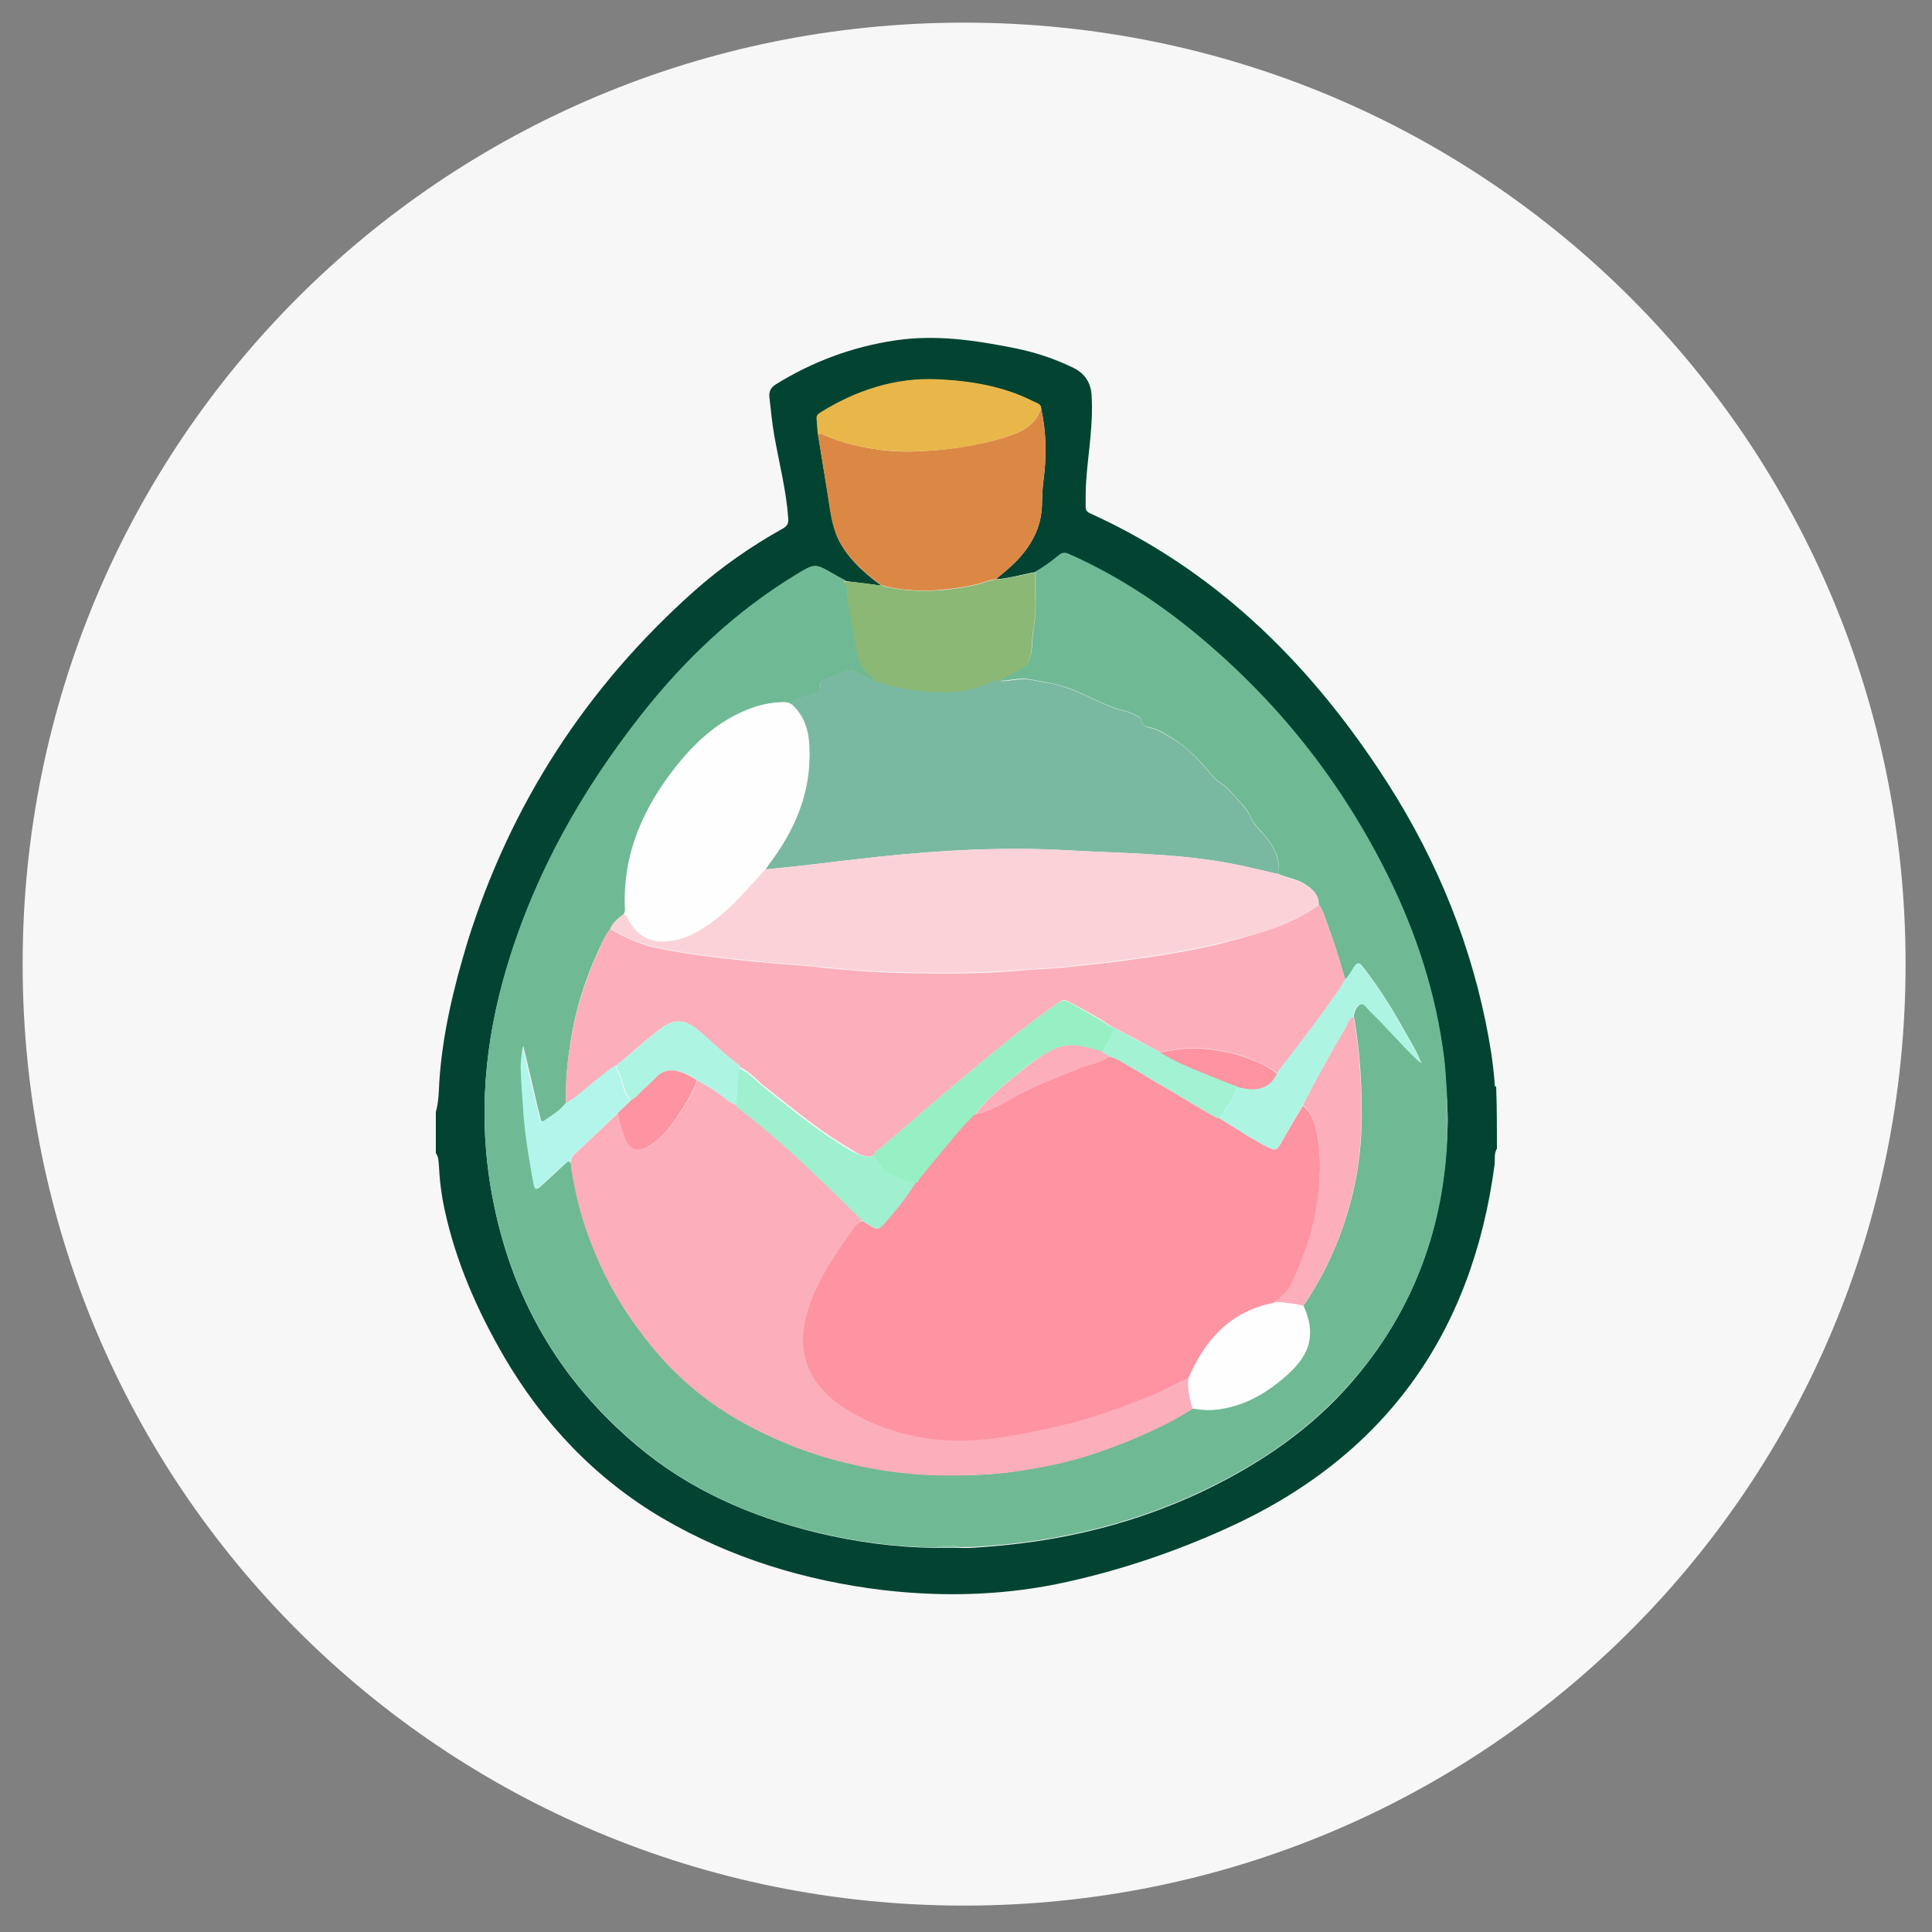 <?xml version="1.0" encoding="utf-8"?>
<!-- Generator: Adobe Illustrator 25.4.1, SVG Export Plug-In . SVG Version: 6.00 Build 0)  -->
<svg version="1.1" id="Layer_1" xmlns="http://www.w3.org/2000/svg" xmlns:xlink="http://www.w3.org/1999/xlink" x="0px" y="0px"
	 viewBox="0 0 512 512" style="enable-background:new 0 0 512 512;" xml:space="preserve">
<rect x="0" y="0" width="512" height="512" fill="#808080" stroke="none"/>
<style type="text/css">
	.st0{fill:#F7F7F7;}
	.st1{fill:#024431;}
	.st2{fill:#70B995;}
	.st3{fill:#DC8845;}
	.st4{fill:#8BB874;}
	.st5{fill:#E9B64A;}
	.st6{fill:#7AB9A1;}
	.st7{fill:#FDAEBB;}
	.st8{fill:#FCD2D9;}
	.st9{fill:#FDFEFD;}
	.st10{fill:#ADF5E2;}
	.st11{fill:#B2F6EB;}
	.st12{fill:#97EFC4;}
	.st13{fill:#9EF0CE;}
	.st14{fill:#A3F2D4;}
	.st15{fill:#FE93A1;}
</style>
<path class="st0" d="M255.5,505C393.8,505,505,393.8,505,255.5S393.8,6,255.5,6S6,117.2,6,255.5S117.2,505,255.5,505z"/>
<g>
	<path class="st1" d="M396.7,304.4c-0.8,1.3-0.5,2.8-0.6,4.1c-6,45.4-29.5,77.9-71.4,96.7c-13.3,6-27.1,10.7-41.4,13.9
		c-16.3,3.7-32.7,4.2-49.2,2.3c-20.8-2.5-40.5-8.5-58.6-19.1c-17.8-10.5-31.6-25.1-42-42.9c-7-12.1-12.6-24.8-15.6-38.5
		c-0.9-4-1.4-8.1-1.6-12.2c-0.1-1.1-0.1-2.2-0.8-3.1c0-3.6,0-7.3,0-10.9c0.7-2.5,0.8-5.1,0.9-7.7c0.8-12.8,3.8-25.2,7.5-37.4
		c11.4-36.5,31.5-67.5,60-92.9c7.2-6.4,15.1-11.9,23.5-16.6c1.1-0.6,1.6-1.3,1.5-2.6c-0.5-7.4-2.4-14.7-3.7-22
		c-0.6-3.4-0.9-6.8-1.3-10.2c-0.2-1.7,0.5-2.7,1.8-3.5c9.7-6,20.2-9.9,31.6-11.6c10.8-1.6,21.3,0,31.8,2.1
		c5.4,1.1,10.5,2.8,15.4,5.2c3.2,1.6,4.7,4.2,4.8,7.6c0.4,6.8-0.7,13.6-1.3,20.4c-0.3,2.9-0.3,5.9-0.3,8.8c0,0.8,0.3,1.3,1.1,1.7
		c32.5,14.7,57,38.5,76.5,67.8c13.7,20.5,23.4,42.7,28.4,67c1.1,5.4,2,10.8,2.4,16.3c0,0.3-0.1,0.8,0.4,0.9
		C396.7,293.4,396.7,298.9,396.7,304.4z M233.6,155.2c-3.1-0.4-6.3-0.8-9.4-1.2c-1-0.6-2.1-1.1-3.1-1.7c-5.1-3-5.1-3-10.2,0.1
		c-16.1,9.8-29.5,22.6-41.1,37.3c-15.7,20-28,41.9-35.4,66.4c-6,19.9-7.8,40.1-4,60.6c4.9,26.7,17.6,48.9,38.4,66.4
		c14,11.8,30.2,18.8,47.8,23.1c10.4,2.5,20.9,3.9,31.5,4c2,0,4,0,6,0c2.5,0.1,5-0.1,7.5-0.3c23-1.7,44.8-7.6,65-18.7
		c12.4-6.8,23.6-15.3,32.7-26.2c15.6-18.5,23.2-40,24.2-64c0.2-2.9,0.2-5.7,0-8.6c-0.3-4-0.4-8-0.9-12c-2.1-16.7-7.2-32.5-14.6-47.6
		c-11.8-24-27.8-44.7-48.1-62.1c-11.2-9.6-23.3-17.7-36.7-23.7c-1.1-0.5-1.8-0.4-2.7,0.3c-1.9,1.6-4,3-6.1,4.3
		c-3.5,0.6-6.9,1.7-10.5,1.9c1.4-1.2,2.8-2.3,4.1-3.5c4.5-4.2,7.7-9.1,8.1-15.5c0.1-2.3,0.1-4.7,0.4-7c0.9-6.5,0.8-12.9-0.6-19.3
		c0-1.2-1.2-1.3-1.9-1.7c-8-4.1-16.8-5.5-25.5-5.9c-11.1-0.5-21.5,2.9-31,8.8c-0.6,0.4-1,0.9-1,1.7c0.1,1.3,0.2,2.6,0.3,3.9
		c0.9,5.8,1.8,11.5,2.8,17.3c0.7,4.2,1.2,8.5,3.5,12.3C225.7,148.9,229.5,152.2,233.6,155.2z"/>
	<path class="st2" d="M248.1,410.1c-10.7-0.1-21.2-1.5-31.5-4c-17.6-4.2-33.9-11.3-47.8-23.1c-20.8-17.5-33.5-39.7-38.4-66.4
		c-3.8-20.5-2-40.7,4-60.6c7.3-24.5,19.7-46.4,35.4-66.4c11.6-14.8,25-27.5,41.1-37.3c5.1-3.1,5.1-3.1,10.2-0.1
		c1,0.6,2.1,1.1,3.1,1.7c-0.2,0.1-0.4,0.2-0.6,0.3c1.5,1.1,0.8,2.8,1.1,4.1c0.7,3.4,1.2,6.8,1.7,10.3c0.6,3.8,1.2,7.7,4.4,10.5
		c0.5,0.4,1.2,1,1.2,1.8c-1.7-0.9-3.5-1.9-5.2-2.7c-0.9-0.5-1.9-0.9-3-0.4c-1.7,0.8-3.4,1.6-5.1,2.3c-0.9,0.3-1.4,0.7-1.3,1.7
		c0.2,1.2-0.5,1.8-1.6,2.1c-1,0.3-1.9,0.6-2.8,0.9c-1.1,0.4-2.7,0.3-3.2,1.9c-0.6-0.4-1.2-0.6-1.9-0.6c-3.2,0-6.3,0.7-9.3,1.8
		c-7.9,3-13.9,8.4-19.1,14.9c-8.9,11.1-14.4,23.3-13.8,37.8c0,0.6,0,1.2-0.4,1.8c-1.4,1-2.7,2.2-3.5,3.7c-0.8,0.9-1.3,1.9-1.9,3
		c-4.1,8.4-7.1,17-8.6,26.3c-0.9,5.6-1.5,11.2-1.3,16.9c-1.5,2-3.6,3.2-5.6,4.6c-0.8,0.6-1.1,0.1-1.2-0.7c-0.5-1.9-1-3.9-1.4-5.8
		c-1-4.4-2.1-8.8-3.1-13.2c-0.4,2.2-0.6,4.3-0.5,6.4c0.1,3.3,0.4,6.6,0.6,9.9c0.5,6.8,1.6,13.6,2.8,20.3c0.3,1.4,0.7,1.5,1.7,0.6
		c2.2-2,4.4-4,6.6-6.1c0.6-0.5,1-1,1.5,0c0,1.8,0.5,3.6,0.8,5.3c1.1,6.4,3.1,12.5,5.6,18.4c3.3,8.1,7.8,15.5,13.2,22.5
		c6.9,8.9,15.2,16.3,25,21.9c7.8,4.5,16.1,7.9,24.8,10.3c9.1,2.5,18.4,4,27.8,4.2c7.3,0.2,14.6,0,21.8-1.2c6-0.9,11.9-2.2,17.7-3.9
		c4.8-1.5,9.5-3.3,14.1-5.3c4.9-2.1,9.5-4.5,14-7.3c2.3,0.4,4.6,0.6,6.9,0.2c7.2-1,13.1-4.6,18.4-9.4c6-5.5,7.2-10.8,3.9-18.1
		c0.3-0.3,0.6-0.6,0.8-1c4-6.1,7.2-12.6,9.6-19.5c3-8.5,4.7-17.3,5-26.3c0.3-10-0.3-19.9-2-29.8c0-0.1,0-0.1,0-0.2
		c0.2-1.3,0.9-2.6,1.9-3c1-0.4,1.7,1,2.4,1.7c4.6,4.4,8.6,9.4,13.3,13.6c0.1,0.1,0.2,0.2,0.2,0.2c0.2-0.2,0-0.2-0.1-0.3
		c-1.3-3.3-3.3-6.3-5-9.4c-3.1-5.5-6.5-10.8-10.4-15.8c-0.8-1-1.3-1.1-2.1,0c-0.8,1.2-1.4,2.5-2.5,3.5c-1.3-4.3-2.5-8.7-4.1-12.9
		c-0.9-2.4-1.5-4.9-2.9-7c0-2.8-1.9-4.3-4-5.6c-2.2-1.3-4.7-1.5-6.9-2.6c0.9-3.6-0.7-6.6-2.8-9.3c-1.3-1.8-3.2-3.3-4.1-5.2
		c-0.7-1.6-1.8-3.2-2.8-4.2c-1.8-1.8-3.2-4-5.5-5.4c-1.9-1.2-3.2-3.3-4.8-5c-2.3-2.5-4.8-4.9-7.8-6.7c-1.9-1.1-3.7-2.5-6-2.9
		c-1-0.2-2.1-0.5-2.3-1.9c-0.2-0.9-1-1.1-1.7-1.5c-2.1-1.1-4.4-1.3-6.5-2.2c-4-1.6-7.9-3.8-12.1-5.2c-3.1-1-6.2-1.4-9.4-2
		c-2.5-0.5-4.9,0.3-7.4,0.4c0-0.4,0-0.9,0.4-1c2.2-0.5,3.8-2.1,5.8-3c0.7-0.3,0.8-0.7,1.1-1.3c1.1-2.7,0.7-5.5,1.2-8.3
		c0.9-5.1,0.4-10.3,0.6-15.4c2.2-1.2,4.2-2.7,6.1-4.3c0.9-0.7,1.6-0.8,2.7-0.3c13.5,6,25.6,14.1,36.7,23.7
		c20.3,17.4,36.3,38.1,48.1,62.1c7.4,15.1,12.5,30.9,14.6,47.6c0.5,4,0.6,8,0.9,12c-0.6,2.9-0.6,5.7,0,8.6c-0.9,24-8.6,45.5-24.2,64
		c-9.2,10.9-20.3,19.4-32.7,26.2c-20.3,11.1-42,17-65,18.7c-2.5,0.2-5,0.3-7.5,0.3C252.1,409.5,250.1,409.5,248.1,410.1z"/>
	<path class="st3" d="M275.9,108.2c1.4,6.4,1.5,12.8,0.6,19.3c-0.3,2.3-0.3,4.7-0.4,7c-0.4,6.4-3.6,11.3-8.1,15.5
		c-1.3,1.2-2.7,2.4-4.1,3.5c-1.6,0.1-3,0.8-4.5,1.2c-3.3,0.8-6.5,1.3-9.9,1.6c-5.4,0.5-10.7,0.2-15.9-1.2c-4.1-3-7.9-6.2-10.6-10.6
		c-2.3-3.8-2.9-8-3.5-12.3c-0.9-5.8-1.8-11.5-2.8-17.3c0.4,0.1,0.9,0,1.3,0.2c4.8,2.2,9.9,3.4,15.2,4.1c5,0.7,9.9,0.5,14.9,0.1
		c5.6-0.5,11.1-1.4,16.5-2.9C269.2,115,274.1,113.7,275.9,108.2z"/>
	<path class="st4" d="M233.6,155.2c5.2,1.4,10.5,1.6,15.9,1.2c3.4-0.3,6.7-0.8,9.9-1.6c1.5-0.4,2.9-1.1,4.5-1.2
		c3.6-0.3,7-1.3,10.5-1.9c-0.2,5.1,0.4,10.3-0.6,15.4c-0.5,2.7-0.1,5.6-1.2,8.3c-0.3,0.6-0.4,1-1.1,1.3c-2,0.9-3.6,2.5-5.8,3
		c-0.4,0.1-0.3,0.6-0.4,1c-0.5-0.1-1-0.2-1.5-0.3c-0.5,0-0.7,0.2-0.8,0.7c-0.6-0.1-1.1,0.2-1.6,0.4c-3,1.3-6.2,2-9.5,2.2
		c-5.7,0.2-11.3-0.4-16.8-1.9c-1.1-0.3-2.1-0.9-3.2-0.7c0-0.9-0.7-1.4-1.2-1.8c-3.2-2.8-3.8-6.6-4.4-10.5c-0.6-3.4-1.1-6.9-1.7-10.3
		c-0.3-1.4,0.4-3.1-1.1-4.1c0.2-0.1,0.4-0.2,0.6-0.3C227.3,154.3,230.5,154.7,233.6,155.2z"/>
	<path class="st5" d="M275.9,108.2c-1.8,5.5-6.6,6.8-11.3,8.2c-5.4,1.5-10.9,2.5-16.5,2.9c-4.9,0.4-9.9,0.5-14.9-0.1
		c-5.3-0.7-10.4-1.9-15.2-4.1c-0.4-0.2-0.9-0.1-1.3-0.2c-0.1-1.3-0.2-2.6-0.3-3.9c-0.1-0.8,0.3-1.3,1-1.7c9.5-5.9,19.9-9.3,31-8.8
		c8.7,0.4,17.5,1.8,25.5,5.9C274.7,106.8,275.8,107,275.9,108.2z"/>
	<path class="st6" d="M383.5,301c-0.6-2.9-0.6-5.7,0-8.6C383.7,295.2,383.7,298.1,383.5,301z"/>
	<path class="st6" d="M248.1,410.1c2-0.6,4-0.6,6,0C252.1,410.1,250.1,410.1,248.1,410.1z"/>
	<path class="st7" d="M349.5,239.8c1.4,2.2,2,4.7,2.9,7c1.6,4.2,2.9,8.6,4.1,12.9c-0.6,1-1.2,2.1-1.9,3.1c-2,2.8-4,5.6-6,8.3
		c-3.3,4.5-6.7,8.9-10.1,13.3c-2.4-1.8-5.1-3-7.9-4.1c-3.5-1.3-7.1-2-10.8-2.4c-4.2-0.5-8.3,0.1-12.3,0.9c-0.7-0.3-1.3-0.6-2-1
		c-3.3-1.8-6.7-3.6-10-5.3c-0.3-0.2-0.7-0.3-1-0.5c-3.4-2.4-7.1-4.3-10.8-6.3c-0.9-0.5-1.7-1.1-2.9-0.2c-8.8,6.1-17.1,13-25.3,19.8
		c-7.3,6.1-14.4,12.3-21.6,18.5c-0.8,0.7-2,1.1-2.3,2.3c-2.4,1-4.2-0.4-6-1.5c-8.2-4.7-15.4-10.8-22.8-16.6c-2.2-1.7-4-4-6.7-5.2
		c-0.1-0.2-0.1-0.4-0.2-0.5c-3.9-2.8-7.3-6.3-11-9.4c-3.1-2.6-6-3.1-9.4-0.6c-4.2,3-8,6.7-12,9.9c-1.9,1.1-3.5,2.6-5.2,3.9
		c-2.8,2.1-5.2,4.7-8.3,6.3c-0.2-5.7,0.4-11.3,1.3-16.9c1.5-9.2,4.6-17.9,8.6-26.3c0.5-1.1,1-2.1,1.9-3c4,2.5,8.4,4.3,13,5.2
		c8.5,1.7,17.2,2.7,25.8,3.5c6,0.6,12,0.9,18,1.6c7.5,0.8,15,1.3,22.5,1.4c9.4,0.2,18.8,0.2,28.2-0.6c4.2-0.4,8.5-0.5,12.6-0.9
		c6.8-0.7,13.6-1.4,20.3-2.4c7.1-1,14.2-2.2,21.2-3.9C332.5,247.6,341.7,245.6,349.5,239.8z"/>
	<path class="st7" d="M316.1,373.3c-4.4,2.9-9.1,5.2-14,7.3c-4.6,2-9.3,3.8-14.1,5.3c-5.8,1.8-11.7,3-17.7,3.9
		c-7.2,1.1-14.5,1.3-21.8,1.2c-9.5-0.2-18.7-1.7-27.8-4.2c-8.7-2.4-17-5.9-24.8-10.3c-9.8-5.6-18.1-12.9-25-21.9
		c-5.4-6.9-9.9-14.4-13.2-22.5c-2.5-5.9-4.4-12-5.6-18.4c-0.3-1.8-0.8-3.5-0.8-5.3c-0.2-1.7,1-2.5,2-3.5c3.5-3.3,7-6.6,10.5-9.9
		c0.6,2.7,1.3,5.4,2.6,7.9c0.9,1.7,3.1,2.3,4.8,1.3c3.4-2,6.1-4.7,8.2-8c2.1-3.2,4.2-6.3,5.4-9.9c2,1.1,3.9,2.3,5.8,3.6
		c1.5,1,2.8,2.5,4.6,2.9c0,0.4,0.4,0.6,0.7,0.8c4.2,3.2,8.2,6.6,12.2,10.1c4,3.6,7.9,7.4,11.8,11.1c3,2.8,5.9,5.7,8.8,8.6
		c-1,0.1-1.5,0.9-2,1.6c-3.8,5.1-7.5,10.2-10.1,16.1c-1.8,3.9-3.2,8-3.5,12.3c-0.6,8.8,4,15.1,11,19.6c6.1,3.9,12.8,6.4,20.1,7.7
		c8.3,1.5,16.5,0.9,24.6-0.5c6.1-1,12.2-2.4,18.2-4.1c6.4-1.8,12.5-4,18.6-6.6c3.2-1.3,6.2-3.3,9.5-4.4
		C314.7,367.9,315.2,370.6,316.1,373.3z"/>
	<path class="st6" d="M263.9,180.2c0.5,0.1,1,0.2,1.5,0.3c2.5,0,4.9-0.8,7.4-0.4c3.1,0.6,6.3,0.9,9.4,2c4.2,1.4,8,3.5,12.1,5.2
		c2.2,0.9,4.5,1.1,6.5,2.2c0.7,0.4,1.6,0.6,1.7,1.5c0.3,1.3,1.3,1.7,2.3,1.9c2.3,0.4,4,1.8,6,2.9c3.1,1.8,5.5,4.2,7.8,6.7
		c1.6,1.7,2.9,3.8,4.8,5c2.3,1.4,3.7,3.6,5.5,5.4c1,1.1,2.1,2.6,2.8,4.2c0.9,2,2.8,3.4,4.1,5.2c2.1,2.7,3.6,5.7,2.8,9.3
		c-4.7-1.1-9.4-2.2-14.2-3.1c-13.9-2.4-28.1-2.4-42.1-3.2c-16.6-0.9-33.3,0-49.9,1.8c-6.3,0.7-12.6,1.4-18.9,2.2
		c-3.5,0.4-7.1,0.8-10.6,1.1c0.2-0.4,0.5-0.7,0.7-1.1c7.1-9.3,11.5-19.4,10.9-31.5c-0.2-4.5-1.4-8.2-4.7-11.2c0.5-1.6,2-1.5,3.2-1.9
		c0.9-0.3,1.9-0.6,2.8-0.9c1.1-0.3,1.7-0.9,1.6-2.1c-0.1-1,0.4-1.4,1.3-1.7c1.7-0.7,3.4-1.5,5.1-2.3c1.1-0.5,2.1,0,3,0.4
		c1.8,0.9,3.5,1.8,5.2,2.7c1.2-0.2,2.2,0.4,3.2,0.7c5.5,1.4,11.1,2.1,16.8,1.9c3.2-0.1,6.5-0.9,9.5-2.2c0.5-0.2,1-0.5,1.6-0.4
		C263.6,180.9,263.9,180.7,263.9,180.2z"/>
	<path class="st8" d="M202.8,230.4c3.5-0.4,7.1-0.7,10.6-1.1c6.3-0.7,12.6-1.5,18.9-2.2c16.6-1.7,33.2-2.7,49.9-1.8
		c14,0.8,28.2,0.8,42.1,3.2c4.8,0.8,9.5,2,14.2,3.1c2.2,1.1,4.8,1.4,6.9,2.6c2.2,1.3,4,2.7,4,5.6c-7.8,5.8-17,7.8-26.1,10.1
		c-7,1.7-14.1,2.9-21.2,3.9c-6.8,1-13.5,1.7-20.3,2.4c-4.2,0.4-8.4,0.6-12.6,0.9c-9.4,0.8-18.8,0.8-28.2,0.6
		c-7.5-0.1-15-0.6-22.5-1.4c-6-0.6-12-1-18-1.6c-8.7-0.8-17.3-1.8-25.8-3.5c-4.6-0.9-8.9-2.7-13-5.2c0.8-1.5,2-2.7,3.5-3.7
		c0.9,0,1,0.7,1.3,1.3c2,3.5,4.8,5.9,9,5.8c5.6,0,10.1-2.7,14.3-6C194.7,239.7,198.6,234.9,202.8,230.4z"/>
	<path class="st9" d="M202.8,230.4c-4.2,4.5-8.1,9.3-13,13.1c-4.2,3.3-8.7,6-14.3,6c-4.3,0-7.1-2.3-9-5.8c-0.3-0.6-0.4-1.3-1.3-1.3
		c0.4-0.5,0.5-1.1,0.4-1.8c-0.6-14.5,5-26.8,13.8-37.8c5.2-6.5,11.3-11.9,19.1-14.9c3-1.2,6.1-1.8,9.3-1.8c0.7,0,1.4,0.1,1.9,0.6
		c3.2,3,4.4,6.7,4.7,11.2c0.6,12-3.8,22.2-10.9,31.5C203.3,229.7,203.1,230.1,202.8,230.4z"/>
	<path class="st7" d="M358.7,269.4c1.7,9.9,2.3,19.8,2,29.8c-0.3,9-2,17.8-5,26.3c-2.4,6.9-5.6,13.4-9.6,19.5
		c-0.2,0.4-0.6,0.7-0.8,1c-2.6-0.6-5.2-0.9-7.9-0.9c1.8-1.4,3.7-2.8,4.7-4.9c1.5-3.3,2.9-6.6,4.1-10c2.3-6.7,3.5-13.6,3.6-20.7
		c0-3.2-0.2-6.4-0.8-9.5c-0.5-2.6-1.5-5.3-3.7-7.2c3.6-7,7.4-13.9,11.4-20.7C357.2,271.3,357.3,269.9,358.7,269.4z"/>
	<path class="st9" d="M337.4,345.1c2.7,0,5.3,0.3,7.9,0.9c3.3,7.2,2.1,12.6-3.9,18.1c-5.3,4.8-11.2,8.4-18.4,9.4
		c-2.3,0.3-4.6,0.2-6.9-0.2c-0.9-2.6-1.4-5.3-1.2-8.1c0.4-0.8,0.7-1.6,1.1-2.4C320.4,353.6,327,347.1,337.4,345.1z"/>
	<path class="st10" d="M358.7,269.4c-1.4,0.5-1.5,1.9-2.1,2.9c-4,6.8-7.8,13.7-11.4,20.7c-2.1,3.5-4.1,7.1-6.2,10.6
		c-0.6,1.1-1.3,1.4-2.6,0.7c-4.6-2.3-8.9-5.1-13.3-7.9c1.3-2.2,3.1-4.1,4.1-6.6c0.2-0.6,0.2-1.6,1.2-1.7c4.2,1,7.9,0.7,10-3.8
		c3.4-4.4,6.8-8.8,10.1-13.3c2.1-2.7,4-5.5,6-8.3c0.7-1,1.3-2,1.9-3.1c1.1-1,1.7-2.3,2.5-3.5c0.7-1.1,1.3-1,2.1,0
		c3.9,5,7.3,10.3,10.4,15.8c1.7,3.1,3.7,6,5,9.4c-0.1,0-0.1,0.1-0.2,0.2c-4.7-4.3-8.7-9.3-13.3-13.6c-0.7-0.7-1.4-2.1-2.4-1.7
		c-1.1,0.4-1.7,1.7-1.9,3C358.7,269.3,358.7,269.4,358.7,269.4z"/>
	<path class="st11" d="M163.7,295c-3.5,3.3-7,6.6-10.5,9.9c-1,1-2.2,1.8-2,3.5c-0.5-1-1-0.5-1.5,0c-2.2,2-4.4,4-6.6,6.1
		c-1,0.9-1.4,0.8-1.7-0.6c-1.2-6.7-2.4-13.5-2.8-20.3c-0.2-3.3-0.5-6.6-0.6-9.9c-0.1-2.1,0.2-4.2,0.5-6.4c1,4.4,2,8.8,3.1,13.2
		c0.5,1.9,1,3.9,1.4,5.8c0.2,0.7,0.4,1.2,1.2,0.7c2-1.4,4.2-2.6,5.6-4.6c3.1-1.6,5.5-4.2,8.3-6.3c1.7-1.3,3.3-2.8,5.2-3.9
		c-0.2,1,0.5,1.8,0.8,2.6c0.9,2.3,1.1,4.9,3,6.8C166,292.8,164.9,293.9,163.7,295z"/>
	<path class="st10" d="M376.5,281.4c0.1,0.1,0.3,0.2,0.1,0.3c0,0-0.1-0.1-0.2-0.2C376.4,281.5,376.4,281.4,376.5,281.4z"/>
	<path class="st2" d="M263.9,180.2c0,0.5-0.3,0.7-0.8,0.7C263.1,180.5,263.4,180.2,263.9,180.2z"/>
	<path class="st12" d="M231.5,306.2c0.3-1.3,1.5-1.6,2.3-2.3c7.2-6.2,14.3-12.5,21.6-18.5c8.2-6.9,16.5-13.7,25.3-19.8
		c1.2-0.8,2-0.3,2.9,0.2c3.6,2,7.3,4,10.8,6.3c0.3,0.2,0.7,0.3,1,0.5c-1.2,2-1.8,4.3-3.5,6c-0.8,0-1.6-0.2-2.4-0.5
		c-3.6-1.2-7.1-1.7-10.8,0.2c-3.4,1.7-6.3,4-9.1,6.3c-4.1,3.3-8.1,6.7-11.4,10.9c-1.4,1.5-2.9,2.9-4.2,4.5c-3.6,4.2-7,8.5-10.6,12.8
		c-0.4,0-0.6,0.3-0.7,0.7l0,0C238,312.7,233.7,311.1,231.5,306.2z"/>
	<path class="st13" d="M231.5,306.2c2.2,4.9,6.5,6.5,11.3,7.2c-2.3,3.7-5,7.1-7.9,10.4c-2,2.3-2,2.3-4.6,0.8c-0.6-0.3-1.2-0.7-1.7-1
		c-2.9-2.9-5.8-5.8-8.8-8.6c-3.9-3.7-7.7-7.5-11.8-11.1c-4-3.5-8-6.9-12.2-10.1c-0.3-0.2-0.6-0.4-0.7-0.8c0.1-3.3,0.2-6.6,0.8-9.9
		c2.6,1.2,4.5,3.4,6.7,5.2c7.4,5.9,14.6,11.9,22.8,16.6C227.4,305.8,229.2,307.1,231.5,306.2z"/>
	<path class="st10" d="M196,282.9c-0.6,3.3-0.7,6.6-0.8,9.9c-1.9-0.4-3.2-1.9-4.6-2.9c-1.9-1.3-3.8-2.5-5.8-3.6
		c-0.7-0.4-1.4-0.9-2.2-1.3c-3.1-1.5-6.2-2.3-8.9,0.8c-1.2,1.3-2.7,2.4-3.9,3.7c-0.8,0.8-1.5,1.6-2.5,2.1c-1.8-1.9-2.1-4.5-3-6.8
		c-0.3-0.8-1-1.6-0.8-2.6c4.1-3.2,7.8-6.8,12-9.9c3.5-2.5,6.3-1.9,9.4,0.6c3.7,3,7.1,6.6,11,9.4C195.9,282.5,196,282.7,196,282.9z"
		/>
	<path class="st14" d="M291.9,278.5c1.7-1.7,2.3-4,3.5-6c3.3,1.8,6.7,3.6,10,5.3c0.6,0.3,1.3,0.6,2,1c3.7,2.3,7.7,4,11.7,5.6
		c3.1,1.3,6.2,2.5,9.3,3.7c-1,0.1-1,1.1-1.2,1.7c-1,2.4-2.8,4.3-4.1,6.6c-0.4-0.1-0.8-0.1-1.1-0.3c-3.7-2.2-7.3-4.4-11-6.5
		c-4-2.4-7.9-4.7-11.9-7c-1.7-1-3.4-2.1-5.3-2.6C293.5,279.2,292.2,279.5,291.9,278.5z"/>
	<path class="st15" d="M328.4,288.2c-3.1-1.2-6.2-2.5-9.3-3.7c-4-1.6-8-3.3-11.7-5.6c4.1-0.8,8.1-1.4,12.3-0.9
		c3.7,0.4,7.4,1.1,10.8,2.4c2.8,1,5.5,2.2,7.9,4.1C336.3,288.9,332.6,289.2,328.4,288.2z"/>
	<path class="st15" d="M293.9,280c2,0.5,3.6,1.6,5.3,2.6c4,2.3,7.9,4.7,11.9,7c3.7,2.2,7.3,4.4,11,6.5c0.3,0.2,0.7,0.2,1.1,0.3
		c4.4,2.7,8.6,5.6,13.3,7.9c1.3,0.6,1.9,0.4,2.6-0.7c2-3.5,4.1-7.1,6.2-10.6c2.2,1.9,3.2,4.5,3.7,7.2c0.6,3.1,0.8,6.3,0.8,9.5
		c-0.1,7.1-1.3,13.9-3.6,20.7c-1.2,3.4-2.6,6.7-4.1,10c-1,2.1-2.9,3.4-4.7,4.9c-10.4,2-16.9,8.5-21.4,17.6c-0.4,0.8-0.7,1.6-1.1,2.4
		c-3.3,1.1-6.2,3.1-9.5,4.4c-6.1,2.5-12.3,4.8-18.6,6.6c-6,1.7-12.1,3-18.2,4.1c-8.2,1.4-16.3,2-24.6,0.5c-7.2-1.3-14-3.8-20.1-7.7
		c-7-4.4-11.6-10.8-11-19.6c0.3-4.3,1.7-8.4,3.5-12.3c2.7-5.8,6.3-11,10.1-16.1c0.5-0.7,1-1.4,2-1.6c0.6,0.3,1.2,0.7,1.7,1
		c2.6,1.5,2.6,1.5,4.6-0.8c2.9-3.3,5.6-6.7,7.9-10.4c0,0,0,0,0,0c0.3-0.1,0.6-0.3,0.7-0.7c3.5-4.3,7-8.5,10.6-12.8
		c1.3-1.6,2.8-3,4.2-4.5c3.7-0.7,6.9-2.6,10-4.4c5.9-3.3,12.1-5.6,18.3-8.1C289.1,281.9,291.7,281.6,293.9,280z"/>
	<path class="st15" d="M167.2,291.6c1-0.5,1.8-1.3,2.5-2.1c1.3-1.3,2.7-2.4,3.9-3.7c2.8-3.1,5.8-2.3,8.9-0.8
		c0.8,0.4,1.5,0.9,2.2,1.3c-1.2,3.6-3.4,6.8-5.4,9.9c-2.1,3.3-4.8,6.1-8.2,8c-1.7,1-3.9,0.4-4.8-1.3c-1.3-2.5-2-5.2-2.6-7.9
		C164.9,293.9,166,292.8,167.2,291.6z"/>
	<path class="st7" d="M293.9,280c-2.2,1.6-4.8,1.9-7.2,2.9c-6.2,2.5-12.5,4.8-18.3,8.1c-3.2,1.8-6.4,3.7-10,4.4
		c3.2-4.2,7.3-7.6,11.4-10.9c2.9-2.3,5.7-4.6,9.1-6.3c3.7-1.8,7.2-1.3,10.8-0.2c0.8,0.3,1.5,0.5,2.4,0.5
		C292.2,279.5,293.5,279.2,293.9,280z"/>
	<path class="st13" d="M243.5,312.6c0,0.4-0.3,0.6-0.7,0.7C242.9,312.9,243.1,312.7,243.5,312.6z"/>
</g>
</svg>
